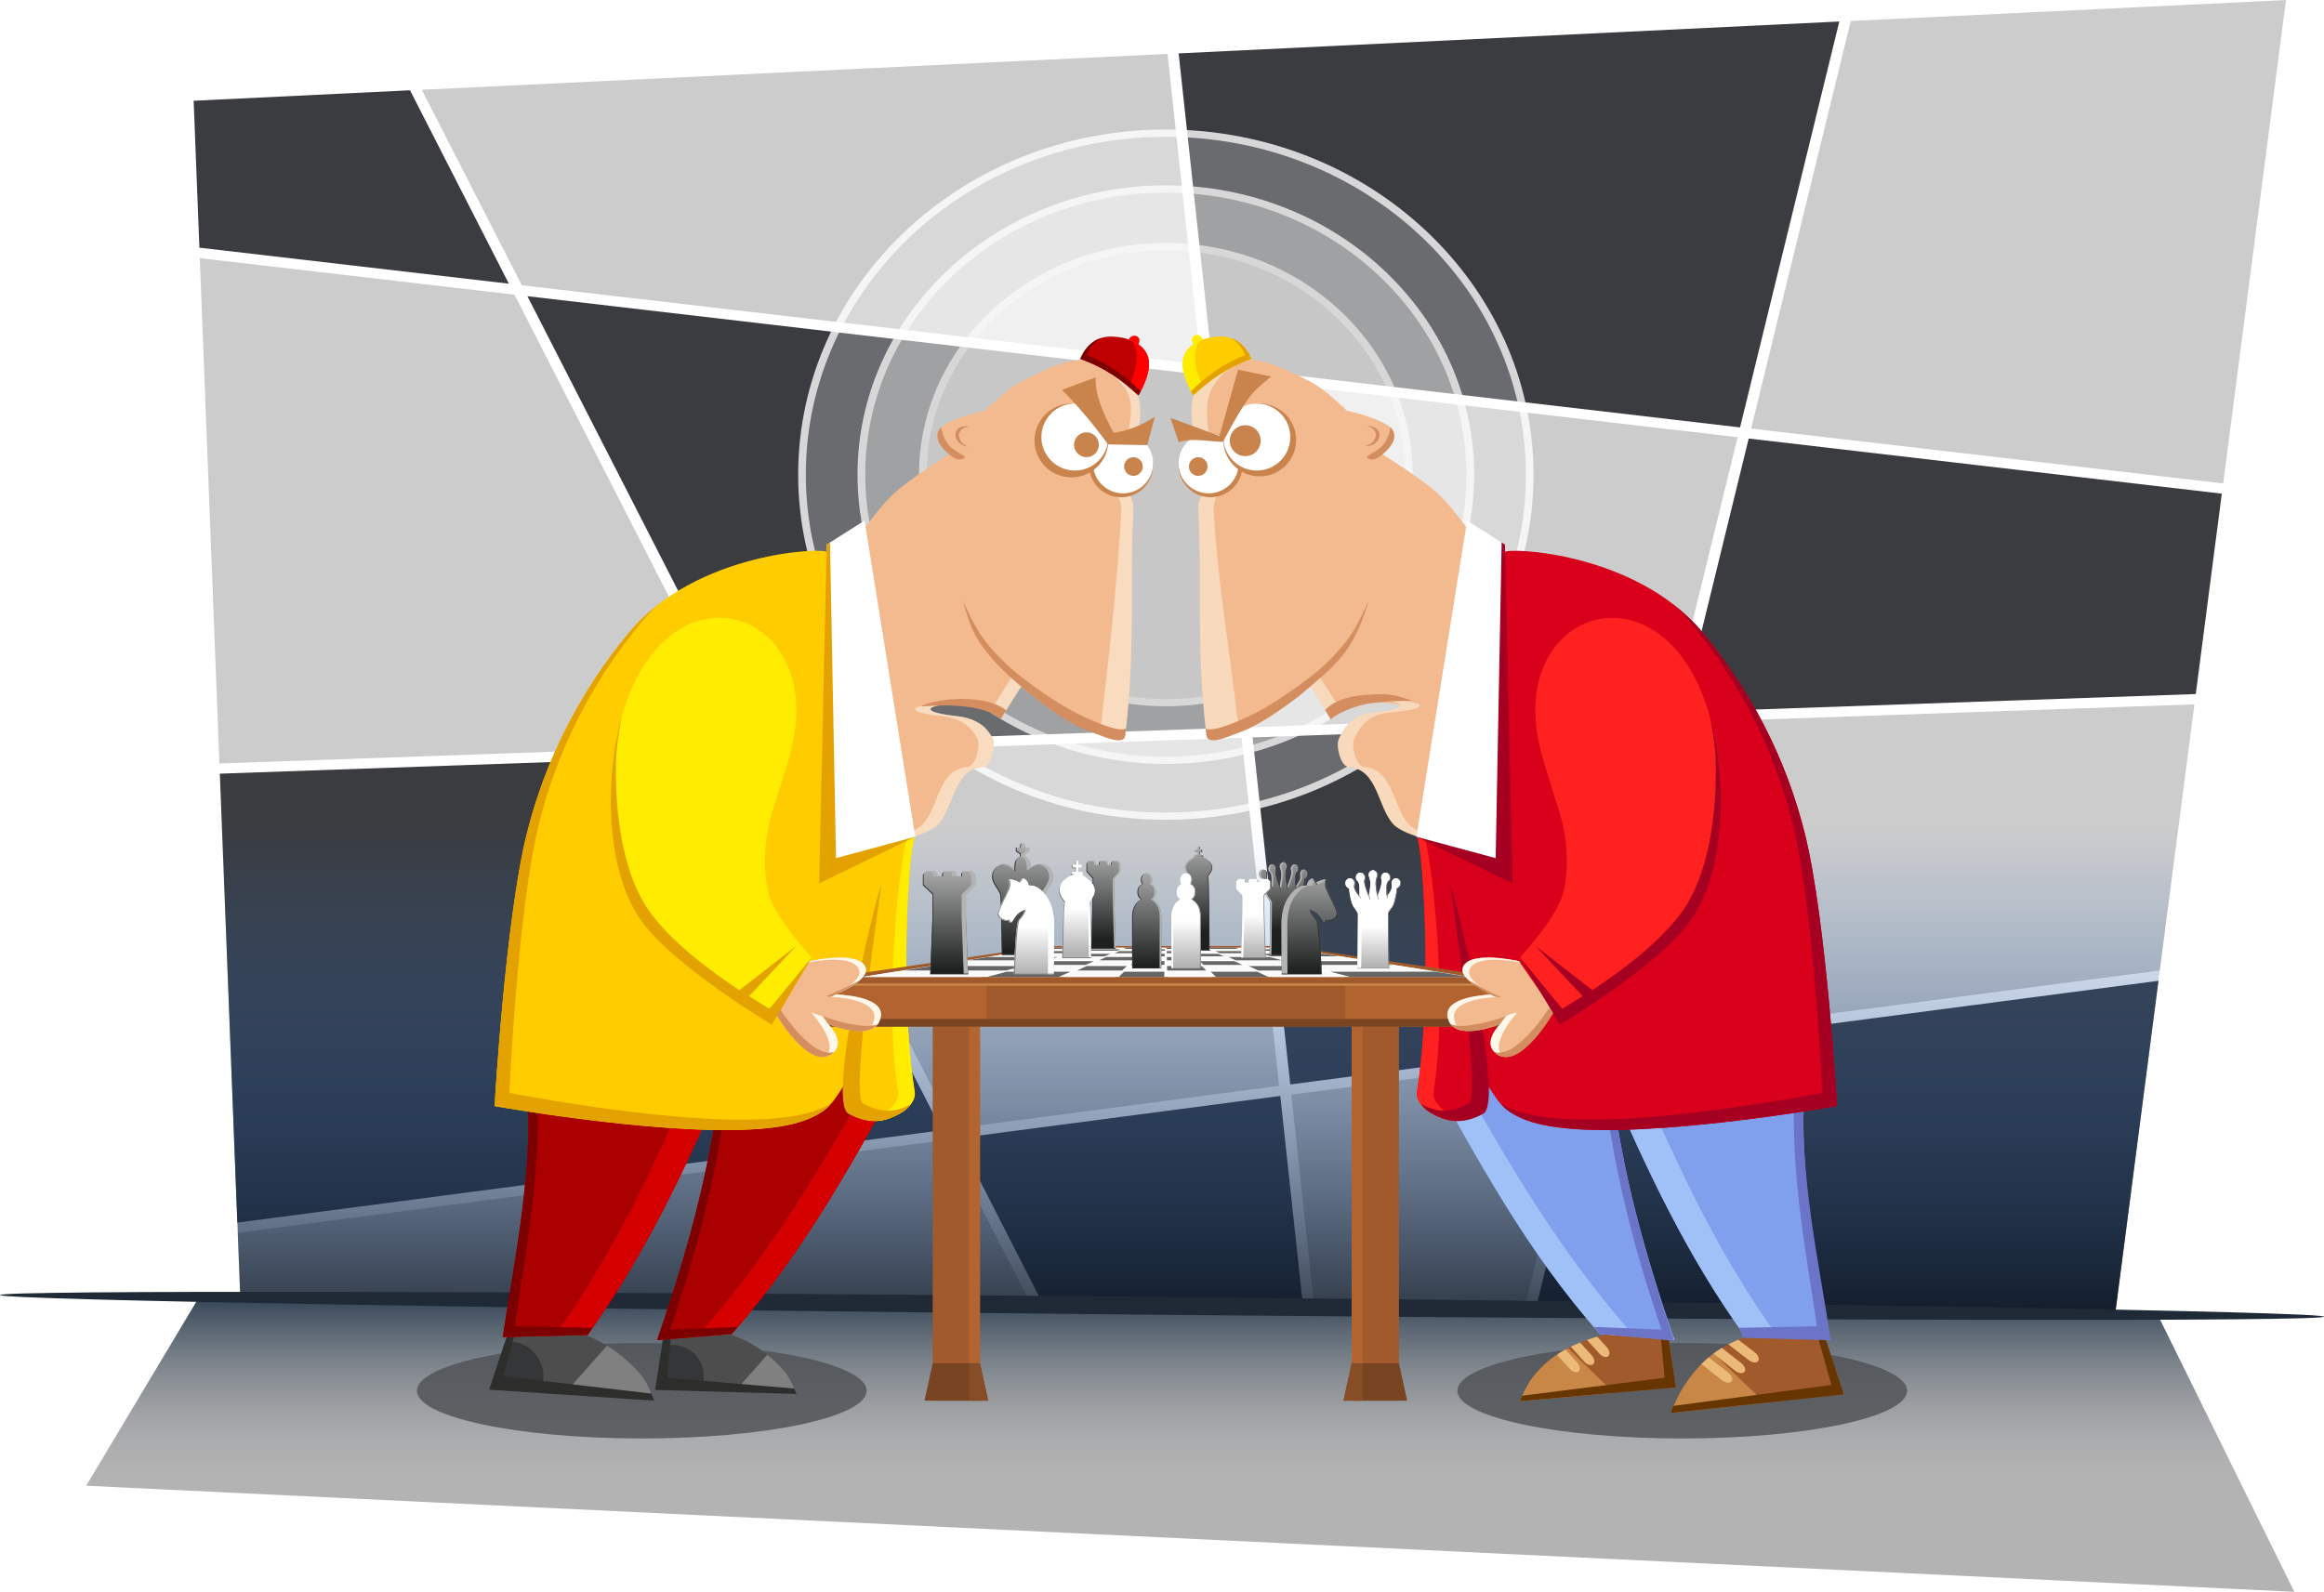<svg xmlns="http://www.w3.org/2000/svg" xmlns:xlink="http://www.w3.org/1999/xlink" viewBox="0 0 1028.9 704.92"><defs><linearGradient id="h" y2="187.71" gradientUnits="userSpaceOnUse" x2="174.59" y1="198.51" x1="174.59"><stop offset="0" stop-color="#b3b3b3"/><stop offset="1" stop-color="#fff"/></linearGradient><linearGradient id="a"><stop offset="0" stop-color="#1c201f"/><stop offset="1" stop-color="#b3b3b3"/></linearGradient><linearGradient id="c" y2="316.73" gradientUnits="userSpaceOnUse" x2="16.173" y1="270.14" x1="16.173"><stop offset="0" stop-color="#223549"/><stop offset="1" stop-color="#b3b3b3" stop-opacity="0"/></linearGradient><linearGradient id="d" y2="170.92" xlink:href="#a" gradientUnits="userSpaceOnUse" x2="160.96" y1="198.09" x1="160.96"/><linearGradient id="e" y2="173.46" xlink:href="#a" gradientUnits="userSpaceOnUse" x2="181.1" y1="196.24" x1="181.1"/><linearGradient id="f" y2="176.78" xlink:href="#a" gradientUnits="userSpaceOnUse" x2="142.44" y1="202.79" x1="142.44"/><linearGradient id="g" y2="192.05" gradientUnits="userSpaceOnUse" x2="164" y1="203.29" x1="164"><stop offset="0" stop-color="#b3b3b3"/><stop offset="1" stop-color="#fff"/></linearGradient><linearGradient id="b" y2="168.41" gradientUnits="userSpaceOnUse" x2=".566" y1="284.81" x1=".566"><stop offset="0" stop-color="#0b1728"/><stop offset="1" stop-color="#3076d8" stop-opacity="0"/></linearGradient><linearGradient id="i" y2="177" xlink:href="#a" gradientUnits="userSpaceOnUse" x2="191.28" y1="201.75" x1="191.28"/><linearGradient id="j" y2="172.13" xlink:href="#a" gradientUnits="userSpaceOnUse" x2="203.8" y1="193.49" x1="203.8"/><linearGradient id="m" y2="190.66" gradientUnits="userSpaceOnUse" x2="190.99" y1="201.56" x1="190.99"><stop offset="0" stop-color="#b3b3b3"/><stop offset="1" stop-color="#fff"/></linearGradient><linearGradient id="k" y2="173.39" xlink:href="#a" gradientUnits="userSpaceOnUse" x2="224.06" y1="193.11" x1="224.06"/><linearGradient id="l" y2="189.28" gradientUnits="userSpaceOnUse" x2="217.3" y1="199.1" x1="217.3"><stop offset="0" stop-color="#b3b3b3"/><stop offset="1" stop-color="#fff"/></linearGradient><linearGradient id="n" y2="176.71" xlink:href="#a" gradientUnits="userSpaceOnUse" x2="162.49" y1="203.04" x1="162.49"/><linearGradient id="o" y2="192.03" gradientUnits="userSpaceOnUse" x2="245.92" y1="201.77" x1="245.92"><stop offset="0" stop-color="#b3b3b3"/><stop offset="1" stop-color="#fff"/></linearGradient></defs><path d="M85.752 44.596L1012.063.01l-85.61 658.792-817.766-25.376-22.941-588.83" fill="#fff"/><g fill="#3a3c40"><path d="M814.298 9.524L521.814 23.646l15.021 138.361 233.536 27.272 43.94-179.756zM181.534 39.986l-95.801 4.631 2.543 65.063 137.018 15.952-43.76-85.646zM233.515 131.19L335.052 329.7l214.082-7.547-16.853-156.143-298.766-34.835zM774.199 194.2l-29.627 121.153 227.556-8.004 11.532-88.735-209.465-24.413zM738.357 320.093l-183.795 6.461 16.676 153.684 132.17-17.38 34.95-142.764zM332.037 334.382l-234.71 8.234 7.747 198.8 311.88-40.89-84.921-166.144zM955.62 434.332L707.493 466.92l-44.944 183.708 263.928 8.176 29.154-224.47zM566.815 485.322l-142.578 18.753 72.265 141.391 87.936 2.745-17.622-162.889z"/></g><g fill="#ccc"><path d="M1012.05.028L819.388 9.29 775.274 189.79l208.992 24.298L1012.061.027zM516.894 23.867l-330.16 15.895 44.292 86.56 300.716 35.048-14.844-137.503zM88.454 114.321l8.693 223.775 232.59-8.176-101.95-199.423-139.326-16.18zM537.35 166.574l16.795 155.457 185.335-6.575 29.804-121.839-231.928-27.043zM971.534 311.915l-228.086 8.005-34.772 142.306 247.54-32.475 15.316-117.836zM549.67 326.662l-212.36 7.49 84.741 165.69 144.234-18.983-16.617-154.198zM702.289 467.594l-130.573 17.152 17.682 163.575 68.125 2.115 44.766-182.844zM419.135 504.77L105.23 545.937l3.43 87.534 382.314 11.835-71.851-140.533z"/></g><path d="M-50.281 146.47L-43.75 314l446.84 13.875 23.562-181.41h-476.94z" transform="matrix(1.83 0 0 1.83 188.747 58.757)" opacity=".795" fill="url(#b)"/><g><path d="M88.906 573.135L38.17 657.943l977.596 46.975-61.053-123.63z" fill="#b3b3b3"/><path d="M-29.891 272.36l-26.116 43.653 503.2 24.18-31.426-63.637z" fill="url(#c)" transform="matrix(1.943 0 0 1.943 146.977 44.006)"/><path d="M1028.908 583.079c-.021 2.186-230.374 1.814-514.485-.832-284.132-2.646-514.429-6.563-514.408-8.75.02-2.186 230.373-1.814 514.484.832 284.133 2.646 514.43 6.563 514.409 8.75z" color="#000" fill="#1f2a36"/></g><g><g opacity=".796" color="#000" fill="#fff"><path d="M516.124 57.356c-89.897 0-162.751 68.445-162.751 152.83 0 84.383 72.854 152.83 162.751 152.83s162.817-68.446 162.817-152.83c0-84.383-72.92-152.83-162.817-152.83zm0 3.241c88.054 0 159.429 66.936 159.429 149.589 0 82.652-71.375 149.649-159.429 149.649S356.76 292.838 356.76 210.185 428.07 60.598 516.124 60.598z" style="block-progression:tb;text-indent:0;text-transform:none"/><path d="M650.942 210.198c0 69.868-60.345 126.507-134.785 126.507s-134.785-56.639-134.785-126.507S441.717 83.69 516.157 83.69s134.785 56.639 134.785 126.508z" opacity=".5"/><path d="M623.719 210.214c0 55.768-48.163 100.977-107.576 100.977s-107.575-45.209-107.575-100.977 48.163-100.977 107.575-100.977S623.72 154.445 623.72 210.214z" opacity=".7"/><path d="M677.261 210.213c0 83.52-72.13 151.224-161.11 151.224s-161.109-67.705-161.109-151.224 72.13-151.225 161.11-151.225 161.11 67.705 161.11 151.225z" opacity=".3"/><path d="M516.124 82.071c-75.358 0-136.483 57.376-136.483 128.111s61.125 128.112 136.483 128.112 136.54-57.376 136.54-128.112-61.181-128.11-136.54-128.11zm0 3.224c73.515 0 133.104 55.883 133.104 124.888S589.638 335.12 516.124 335.12c-73.514 0-133.05-55.934-133.05-124.938S442.61 85.295 516.124 85.295z" style="block-progression:tb;text-indent:0;text-transform:none"/><path d="M516.124 107.602c-60.333 0-109.24 45.947-109.24 102.58s48.907 102.58 109.24 102.58 109.284-45.946 109.284-102.58-48.95-102.58-109.284-102.58zm0 3.226c58.49 0 105.89 44.452 105.89 99.354s-47.4 99.395-105.89 99.395-105.846-44.493-105.846-99.395 47.357-99.354 105.846-99.354z" style="block-progression:tb;text-indent:0;text-transform:none"/></g><path d="M844.327 615.874c0 11.675-44.57 21.14-99.55 21.14s-99.55-9.465-99.55-21.14c0-11.676 44.569-21.141 99.55-21.141 54.979 0 99.55 9.465 99.55 21.14z" opacity=".816" color="#000" fill="#4f5155"/><path d="M741.95 614.428l-69.078 6.059s2.92-6.762 5.076-9.71c8.606-11.76 20.548-16.551 32.918-19.973 8.928-2.469 27.788.16 27.788.16z" fill="#a05a2c"/><path d="M694.256 597.004c-6.094 3.163-11.68 7.47-16.3 13.784-2.157 2.947-5.09 9.665-5.09 9.665l41.693-3.66a1825.845 1825.845 0 01-20.304-19.788z" fill="#c88746"/><path d="M735.38 590.544c1.89.23 2.873.375 3.032.4l3.546 23.448-69.083 6.085s.585-1.392 1.03-2.402l63.066-7.97-1.82-19.562c.066.008.166-.007.23 0z" fill="#673600"/><path d="M707.122 591.916c-1.512.464-3.034.954-4.518 1.487l5.548 6.063c1.281 1.415 3.002 1.89 3.889 1.086.887-.803.595-2.588-.687-4.003l-4.232-4.633zm-7.55 2.631a65.241 65.241 0 00-4.117 1.83l5.948 6.635c1.282 1.415 3.06 1.89 3.946 1.086.887-.803.538-2.588-.743-4.003l-5.033-5.548zm-6.577 3.089c-1.244.686-2.466 1.49-3.66 2.287l5.662 6.292c1.282 1.415 3.06 1.89 3.946 1.086.887-.803.539-2.588-.743-4.003l-5.148-5.662c-.014.009-.042-.01-.057 0z" color="#000" fill="#ecba78"/><g><path d="M816.275 617.484l-76.723 8.269s3.146-7.18 5.165-10.526c7.84-13.004 17.981-20.352 30.37-23.835 10.133-2.849 31.96-2.053 31.96-2.053z" fill="#a05a2c"/><path d="M758.66 599.402c-5.248 3.94-9.918 9.09-13.955 15.785-2.018 3.347-5.147 10.524-5.147 10.524l41.82-4.52c-6.735-6.352-14.587-13.892-22.713-21.798z" fill="#c88746"/><path d="M804.013 589.116c1.621.12 3.031.229 3.031.229l9.25 28.154-76.729 8.234s.525-1.413 1.258-3.146l69.982-9.274z" fill="#673600"/><path d="M769.587 593.289c-1.503.605-2.975 1.313-4.404 2.059l9.151 7.035c1.507 1.173 3.269 1.344 4.004.4.735-.944.134-2.659-1.373-3.832l-7.378-5.662zm-7.32 3.603c-1.276.783-2.508 1.66-3.718 2.574l9.723 7.606c1.506 1.173 3.325 1.345 4.06.4.735-.943.077-2.658-1.43-3.831l-8.638-6.754zm-5.777 4.233c-1.084.916-2.174 1.88-3.203 2.916l9.208 7.264c1.507 1.173 3.383 1.345 4.118.4.735-.944.077-2.659-1.43-3.832l-8.693-6.748z" color="#000" fill="#ecba78"/></g><g><path d="M798.852 482.123c-2.467 37.522 5.373 73.572 10.86 109.956l-37.556-.897c-25.81-35.886-42.717-72.886-59.051-109.956z" fill="#809fed"/><path d="M713.07 481.244l14.47.172c16.313 37.015 33.253 73.921 59.024 109.755l23.107.572c.016.114.04.228.057.343l-37.576-.915c-25.81-35.887-42.746-72.855-59.08-109.926z" fill="#a0c0f8"/><path d="M794.514 482.05l4.347.056c-2.466 37.523 6.18 75.039 11.667 111.423l-38.857-1.075c-.754-1.048-1.012-3.375-1.75-4.425l34.511-.742c-5.326-35.341-11.768-68.816-9.92-105.219z" fill="#6b74c6"/><g><path d="M713.546 479.414c4.31 39.428 15.134 76.996 27.828 114.03l-33.033-2.714c-32.74-36.912-54.683-78.262-77.946-119.913z" fill="#809fed"/><path d="M630.4 470.849l13.351 1.544c22.991 41.126 46.65 81.88 78.984 118.333l18.245 1.487c.142.415.258.843.4 1.258l-33.057-2.745c-32.74-36.911-54.66-78.228-77.922-119.878z" fill="#a0c0f8"/><path d="M709.758 479.011l3.775.4c4.31 39.429 14.998 77.332 27.692 114.364l-32.888-3.056c-.902-1.017-1.743-2.065-2.631-3.089l29.914 1.191c-12.393-36.153-21.345-71.396-25.853-109.802z" fill="#6b74c6"/></g></g><g><path d="M580.546 169.248c6.013 3.059 15.8 12.65 15.8 12.65s18.705 3.973 20.59 9.264c1.885 5.292-4.976 9.952-4.976 9.952s17.63 10.849 25.109 17.902c6.48 6.112 16.757 20.818 16.757 20.818l-12.468 133.949s-19.058-3.064-24.43-8.765c-7.154-7.591-6.679-24.347-19.89-25.421-3.5-.285-5.812-9.55-4.161-12.65 1.402-2.631 3.99-9.738 14.22-11.254 34.976-3.664-11.612-9.13-17.735 2.836l-9.092-14.46c-8.392 6.553-19.58 15.801-31.223 19.886-4.723 1.656-14.336 6.638-14.928 1.614-4.744-40.28-1.844-68.653-3.603-99.574-.384-6.754 4.747-10.41 4.747-10.41s-11.313-28.09-6.556-41.135c2.566-7.035 9.685-13.038 16.986-14.699 11.742-2.67 24.12 4.039 34.853 9.498z" fill="#f3ba8f"/><path d="M552.36 159.191c.744.03 1.486.087 2.231.172-.701.094-1.419.241-2.116.4-7.301 1.66-14.421 7.664-16.986 14.699-4.758 13.044 6.577 41.122 6.577 41.122s-5.131 3.656-4.747 10.41c1.759 30.921 6.1 54.543 10.843 94.822.064.542.202.933.458 1.259-3.638 1.178-14.166 6.366-14.504 3.493-4.744-40.28-1.844-68.653-3.603-99.574-.385-6.754 4.747-10.41 4.747-10.41s-11.335-28.078-6.578-41.122c2.566-7.035 9.686-13.038 16.987-14.699 2.201-.5 4.46-.66 6.692-.572zm32.229 141.026l9.18 14.484c-2.01.977-3.579 2.22-4.404 3.832l-9.352-14.77c1.552-1.212 3.17-2.448 4.576-3.546zm32.575 9.928c10.348.216 20.714 3.373-3.257 5.546-10.231 1.517-12.845 8.618-14.247 11.25-1.65 3.098.677 12.355 4.175 12.64 13.212 1.075 12.75 17.86 19.904 25.45 3.3 3.502 11.692 6.023 17.73 7.436l-.114 1.315s-19.051-3.05-24.423-8.75c-7.154-7.592-6.692-24.377-19.903-25.451-3.5-.285-5.826-9.542-4.175-12.64 1.402-2.632 4.015-9.733 14.246-11.25 18.102-1.896 14.396-4.827 5.603-5.432 1.515-.09 3.042-.144 4.46-.114z" opacity=".535" fill="#fff3e0"/><g color="#000"><path d="M521.767 206.027c0 7.832 6.349 14.18 14.18 14.18s14.18-6.348 14.18-14.18-6.349-14.18-14.18-14.18-14.18 6.35-14.18 14.18z" fill="#c9844d"/><path d="M521.774 205.163c0 7.355 5.962 13.317 13.317 13.317s13.317-5.962 13.317-13.317-5.962-13.317-13.317-13.317-13.317 5.963-13.317 13.317z" fill="#fff"/><path d="M526.376 206.601a4.116 4.116 0 108.232 0 4.116 4.116 0 00-8.232 0z" fill="#c9844d"/></g><g color="#000"><path d="M541.599 194.847c0 8.902 7.216 16.119 16.119 16.119s16.118-7.217 16.118-16.119-7.216-16.119-16.118-16.119-16.12 7.217-16.12 16.119z" fill="#c9844d"/><path d="M541.604 193.548c0 8.184 6.635 14.819 14.82 14.819s14.82-6.635 14.82-14.82-6.636-14.819-14.82-14.819-14.82 6.635-14.82 14.82z" fill="#fff"/><path d="M544.454 195.147a6.843 6.843 0 1013.686 0 6.843 6.843 0 00-13.686 0z" fill="#c9844d"/></g><path d="M554.282 174.451c2.438-2.956 8.54-7.697 8.54-7.697l-14.718-3.04-8.214 29.34-21.719-8.017 3.657 10.797c6.065-2.031 13.078-.27 19.679-.16 0 0 7.522-14.853 12.776-21.223z" fill="#c9844d"/><path d="M604.924 188.703c.907.112 1.792.407 2.516.915 2.185 1.534 2.245 4.32.172 6.234a6.323 6.323 0 01-3.546 1.659c1.817.213 3.828-.388 5.205-1.659 2.073-1.914 2.013-4.7-.172-6.234-1.15-.808-2.708-1.095-4.175-.915zm10.638.572c-.719 3.966-1.726 5.76-3.546 8.064-1.77 2.241-7.529 4.678-6.806 5.148 0 0 2.519 3.862 9.208-3.546 1.752-1.858 3.614-4.697 2.516-7.779-.228-.641-.713-1.29-1.372-1.887zm-9.437 76.524c-3.534 7.598-6.488 13.898-11.324 19.732-4.529 5.462-9.755 10.504-15.443 14.813-9.84 7.455-20.414 14.644-31.971 19.274-4.29 1.718-10.664 4.325-13.555 3.031.107.973.17 1.93.286 2.917.591 5.025 10.235.261 14.984-1.373 8.078-2.778 19.884-11.263 26.194-16.128l10.753-9.151c3.89-3.517 7.547-7.246 10.466-11.553 4.414-6.513 6.982-13.605 9.609-21.562zm5.434 41.637c-8.606.18-18.256.525-24.88 6.92l2.46 4.233c4.51-3.663 11.727-6.284 18.187-7.264 5.805-.88 17.673-1.03 17.673-1.03s-6.77-2.998-13.441-2.859z" fill="#d38d5f"/><g><path d="M554.008 159s-3.297-10.171-13.784-9.966c-6.52.127-14.557 2.749-16.266 9.51-1.74 6.887 4.363 16.498 4.363 16.498 7.093-6.56 15.028-12.426 25.687-16.041z" fill="#fc0"/><path d="M531.533 150.783c-1.614 1.512-1.62 2.244-2.187 4.588-1.297 5.367 1.45 12.158 3.26 15.843-1.034.888-3.281 2.899-4.276 3.82 0 0-6.145-9.586-4.404-16.473.969-3.833 4-6.306 7.607-7.778z" fill="#ffec00"/><path d="M545.095 149.755c6.662 2.313 8.922 9.265 8.922 9.265-10.66 3.615-18.588 9.454-25.68 16.014 0 0-.496-.669-1.086-1.773 6.58-6.413 14.039-12.142 24.021-15.957 0 0-1.717-4.777-6.177-7.55z" fill="#e4a200"/><path d="M529.977 148.312c1.585-.05 2.552 1.91 2.616 2.03a16.935 16.935 0 00-4.208 2.222c-.248-.443-.825-1.752-.62-2.625.256-1.087 1.189-1.594 2.212-1.627z" fill="#ffec00"/></g></g><g><path d="M665.815 244.566c1.565-2.348 58.401-.101 88.005 35.528 21.106 25.403 36.891 55.563 45.25 89.142 9.512 38.214 14.26 120.584 14.26 120.584s-82.26 14.696-123.08 9.503c-8.115-1.033-16.715-2.994-23.219-7.958-5.737-4.379-12.172-17.906-12.172-17.906s6.62 16.54.86 19.717c-9.58 5.283-15.57 3.305-22.03-.187-3.35-1.811-6.93-5.743-6.335-9.503 7.134-45.068 2.258-112.938-.266-112.938l7.053.266z" fill="#d8001a"/><path d="M630.62 370.663c2.587 5.679 10.914 69.788 4.102 112.821-.595 3.76 3 7.684 6.349 9.494 2.496 1.35 4.902 2.466 7.492 3.032-5.747 1.259-10.18-.496-14.87-3.032-3.349-1.81-6.944-5.734-6.349-9.494 6.812-43.033 2.697-106.821.115-112.5z" fill="#ff2020"/><path d="M740.578 267.513c4.763 3.653 9.233 7.793 13.212 12.583 21.106 25.403 36.94 55.585 45.298 89.165 9.512 38.215 14.24 120.565 14.24 120.565s-82.261 14.688-123.08 9.494c-8.116-1.033-16.717-2.986-23.222-7.95-.89-.68-1.79-1.653-2.688-2.688 6.073 3.622 13.458 5.227 20.476 6.12 40.82 5.193 121.95-10.852 121.95-10.852s-3.597-81.05-13.11-119.265c-8.359-33.579-24.192-63.704-45.297-89.109-2.429-2.923-5.03-5.575-7.779-8.064zm-98.54 124.073c2.93 7.058 24.393 95.883 14.625 101.615-9.58 5.283-16.52 3.264-22.98-.229-1.64-.886-3.164-2.26-4.29-3.89 6.032 3.093 11.872 4.508 20.876-.457 5.76-3.176-8.231-97.039-8.231-97.039z" fill="#a50022"/><g><path d="M649.526 230.54l16.742 10.587.4 145.305-39.581-15.884z" fill="#fff"/><path d="M664.826 240.188l1.464.96 3.342 150.024-42.545-20.625 35.085 9.468z" fill="#a50022"/></g></g><g><path d="M383.684 615.874c0 11.675-44.57 21.14-99.55 21.14s-99.55-9.465-99.55-21.14c0-11.676 44.569-21.141 99.55-21.141 54.979 0 99.55 9.465 99.55 21.14z" opacity=".816" color="#000" fill="#4f5155"/><path d="M217.386 613.64l72.288 6.67s-2.884-7.715-5.165-10.527c-7.342-9.049-16.62-15.406-26.172-18.87-10.608-3.845-33.081-1.572-33.081-1.572z" fill="#4d4d4d"/><path d="M268.725 595.924l-18.36 20.755 39.292 3.605s-2.866-7.712-5.147-10.523c-4.636-5.714-10.025-10.325-15.786-13.841z" color="#000" fill="gray"/><path d="M225.086 594.04c-.459 0-.924.018-1.373.056l-6.348 19.562 21.962 2.001a15.303 15.303 0 001.258-6.12c0-8.559-6.94-15.499-15.5-15.499z" color="#000" fill="#353637"/><path d="M228.289 589.116c-1.621.12-3.031.229-3.031.229l-8.693 26.067 73.093 4.875s-.525-1.413-1.259-3.146l-65.545-7.674z" fill="#2d2d2b"/><path d="M290.356 614.428l62.337 2.891s-2.913-7.156-5.077-9.71c-6.964-8.216-15.549-13.803-24.255-16.644-9.67-3.156-29.708 0-29.708 0z" fill="#4d4d4d"/><path d="M339.704 599.933l-14.241 16.128 27.224 1.258s-2.926-7.17-5.09-9.723a57.192 57.192 0 00-7.893-7.663z" color="#000" fill="gray"/><path d="M296.321 595.723c-.406.044-.816.106-1.209.183l-3.723 17.916 19.62-.355c.54-1.746.732-3.602.521-5.534-.828-7.57-7.638-13.038-15.208-12.21z" color="#000" fill="#353637"/><path d="M296.921 590.544c-1.89.238-2.873.384-3.03.402l-3.866 24.569 62.66 1.797s-.585-1.391-1.03-2.402l-56.324-4.803 1.82-19.561c-.066.007-.165-.007-.23 0z" fill="#2d2d2b"/><g><path d="M233.452 482.123c2.466 37.522-5.373 73.572-10.86 109.956l37.557-.897c25.81-35.89 42.717-72.897 59.052-109.958z" fill="#a00"/><path d="M318.748 479.414c-4.31 39.428-15.133 76.996-27.828 114.03l33.033-2.714c32.74-36.912 54.683-78.262 77.947-119.913z" fill="#a00"/><path d="M319.226 481.244l-14.47.172c-16.312 37.015-33.253 73.921-59.024 109.755l-23.106.585c-.018.115-.04.229-.057.344l37.575-.934c25.81-35.886 42.747-72.855 59.081-109.925zM401.894 470.849l-13.35 1.544c-23.006 41.124-46.652 81.883-78.992 118.34l-18.245 1.488c-.142.415-.258.843-.4 1.258l33.057-2.746c32.74-36.911 54.66-78.228 77.922-119.878z" fill="#d40000"/><path d="M237.782 482.05l-4.347.056c2.467 37.523-5.38 73.598-10.866 109.984l37.577-.915a373.43 373.43 0 002.23-3.145l-34.511-.732c5.333-35.36 11.764-68.834 9.918-105.237zM322.537 479.011l-3.775.4c-4.31 39.429-15.158 77.012-27.854 114.044l33.057-2.745c.902-1.017 1.743-2.066 2.631-3.089l-29.914 1.191c12.393-36.153 21.345-71.396 25.853-109.803z" fill="#7d0000"/></g><g><path d="M366.48 244.566c-1.566-2.348-58.402-.101-88.005 35.528-21.106 25.403-36.892 55.563-45.25 89.142-9.512 38.214-14.26 120.584-14.26 120.584s82.26 14.696 123.079 9.503c8.116-1.033 16.715-2.994 23.22-7.958 5.736-4.379 12.171-17.906 12.171-17.906s-6.62 16.54-.86 19.717c9.581 5.283 15.571 3.305 22.03-.187 3.35-1.811 6.931-5.743 6.336-9.503-7.134-45.068-2.259-112.938.266-112.938l-7.054.266z" fill="#fc0"/><path d="M401.693 370.663c-2.587 5.679-10.914 69.788-4.102 112.821.595 3.76-3 7.684-6.349 9.494-2.496 1.35-4.902 2.466-7.493 3.032 5.748 1.259 10.181-.496 14.87-3.032 3.35-1.81 6.945-5.734 6.35-9.494-6.813-43.033-2.697-106.821-.115-112.5z" fill="#ffec00"/><path d="M291.716 267.513c-4.763 3.653-9.232 7.793-13.212 12.583-21.105 25.403-36.939 55.585-45.297 89.165-9.512 38.215-14.24 120.574-14.24 120.574s82.261 14.688 123.08 9.494c8.116-1.033 16.717-2.985 23.222-7.95.89-.68 1.79-1.653 2.688-2.688-6.073 3.622-13.458 5.227-20.476 6.12-40.82 5.194-121.95-10.852-121.95-10.852s3.597-81.05 13.11-119.265c8.359-33.579 24.191-63.704 45.297-89.109 2.429-2.923 5.03-5.574 7.779-8.064zm98.54 124.073c-2.93 7.058-24.393 95.883-14.625 101.615 9.581 5.283 16.52 3.264 22.98-.229 1.64-.886 3.447-2.26 4.573-3.89-6.032 3.093-12.155 4.508-21.16-.457-5.76-3.176 8.232-97.039 8.232-97.039z" fill="#e4a200"/></g><g><path d="M451.767 169.248c-6.021 3.058-15.813 12.649-15.813 12.649s-18.704 3.973-20.59 9.265c-1.884 5.292 4.977 9.952 4.977 9.952s-17.631 10.848-25.109 17.901c-6.48 6.113-16.758 20.819-16.758 20.819l12.469 133.948s19.057-3.064 24.43-8.764c7.153-7.592 6.678-24.347 19.89-25.422 3.499-.285 5.811-9.55 4.16-12.649-1.401-2.632-4.442-8.155-14.672-9.671-34.976-3.664 12.064-10.713 18.187 1.253l9.093-14.46c8.392 6.552 19.58 15.8 31.223 19.885 4.722 1.657 14.336 6.639 14.927 1.614 4.744-40.279 1.845-68.653 3.604-99.574.384-6.754-4.748-10.41-4.748-10.41s11.314-28.089 6.557-41.135c-2.566-7.034-9.686-13.038-16.987-14.698-11.741-2.67-24.12 4.038-34.852 9.497z" fill="#f3ba8f"/><path d="M479.934 159.191c-.744.03-1.486.087-2.23.172.7.094 1.418.241 2.115.4 7.302 1.66 17.363 8.343 19.928 15.378 4.757 13.044-9.519 40.443-9.519 40.443s6.602 3.542 6.218 10.296c-1.759 30.922-4.629 57.937-9.373 98.218-.063.541-2.464.254-.457 1.258 3.637 1.179 11.224 3.086 11.562.213 4.744-40.28 1.844-68.653 3.603-99.574.384-6.754-4.747-10.41-4.747-10.41s11.335-28.078 6.577-41.122c-2.565-7.035-9.685-13.038-16.986-14.699-2.201-.5-4.46-.66-6.692-.572zm-32.228 141.026l-9.18 14.484c2.01.977 3.578 2.22 4.403 3.832l9.352-14.77c-1.552-1.212-3.17-2.448-4.575-3.546zm-32.797 11.622c-10.348.216-16.643 3.373 3.031 5.433 10.23 1.517 13.297 7.034 14.699 9.666 1.65 3.098-.676 12.355-4.175 12.64-13.212 1.075-12.75 17.86-19.904 25.45-3.3 3.502-11.692 6.023-17.73 7.436l.115 1.315s19.05-3.05 24.422-8.75c7.154-7.592 6.692-24.377 19.903-25.451 3.5-.285 5.826-9.542 4.175-12.64-1.402-2.632-4.468-8.149-14.698-9.666-18.102-1.896-14.17-4.714-5.377-5.318-1.515-.09-3.042-.144-4.46-.115z" opacity=".535" fill="#fff7e9"/><g color="#000"><path d="M510.535 206.027c0 7.832-6.349 14.18-14.18 14.18s-14.18-6.348-14.18-14.18 6.349-14.18 14.18-14.18 14.18 6.35 14.18 14.18z" fill="#c9844d"/><path d="M510.528 205.163c0 7.355-5.962 13.317-13.317 13.317s-13.317-5.962-13.317-13.317 5.962-13.317 13.317-13.317 13.317 5.963 13.317 13.317z" fill="#fff"/><path d="M505.926 206.601a4.116 4.116 0 11-8.232 0 4.116 4.116 0 018.232 0z" fill="#c9844d"/></g><g color="#000"><path d="M490.696 195.072c0 9.027-7.318 16.345-16.345 16.345s-16.345-7.318-16.345-16.345 7.318-16.345 16.345-16.345 16.345 7.318 16.345 16.345z" fill="#c9844d"/><path d="M490.69 193.548c0 8.184-6.635 14.819-14.82 14.819s-14.819-6.635-14.819-14.82 6.635-14.819 14.82-14.819 14.82 6.635 14.82 14.82z" fill="#fff"/><path d="M486.486 196.957a5.485 5.485 0 11-10.97 0 5.485 5.485 0 0110.97 0z" fill="#c9844d"/></g><path d="M470.16 172.636l14.945-5.529c-.437 7.82 3.657 16.77 7.988 24.589 6.287-1.05 11.896-3.076 18.183-7.112l-3.36 12.529-17.344-.309c-6.13-8.392-13.094-16.85-20.412-24.17z" fill="#c9844d"/><path d="M427.316 188.76c-.724.024-1.48.16-2.116.457-2.418 1.131-2.91 3.876-1.201 6.12 1.134 1.49 2.977 2.355 4.804 2.46-1.281-.386-2.445-1.104-3.26-2.174-1.71-2.244-1.16-4.988 1.258-6.12.802-.375 1.776-.504 2.688-.457a6.72 6.72 0 00-2.173-.286zm-10.581.515c-.66.597-1.144 1.245-1.373 1.887-1.097 3.082.765 5.92 2.517 7.778 6.689 7.408 9.208 3.546 9.208 3.546.723-.47-5.036-2.906-6.806-5.147-1.82-2.305-2.827-4.099-3.546-8.064zm9.437 76.524c2.627 7.957 3.195 12.97 9.608 21.561 5.965 7.977 11.948 12.97 18.989 18.873 8.007 6.356 17.927 14.337 28.425 17.96 4.748 1.638 14.393 6.397 14.984 1.372.117-.987.18-1.944.286-2.917-2.89 1.294-9.265-1.313-13.554-3.031-11.557-4.63-22.133-11.82-31.972-19.274-5.688-4.31-10.914-9.35-15.443-14.813-4.836-5.835-7.79-12.134-11.324-19.732zm1.487 43.753c-13.128-.33-20.246 3.317-20.246 3.317s9.565-.669 14.356-.4c7.913.442 16.654 1.685 21.16 6.062l2.517-4.004c-4.95-3.755-11.919-4.78-17.787-4.975z" fill="#d38d5f"/><g><path d="M478.305 159s3.297-10.171 13.784-9.966c6.52.127 14.556 2.749 16.265 9.51 1.741 6.887-4.362 16.498-4.362 16.498-7.093-6.56-15.028-12.426-25.687-16.041z" fill="#be0000"/><path d="M500.762 150.783c1.613 1.512 1.62 2.244 2.187 4.588 1.297 5.367-1.45 12.158-3.26 15.843 1.033.888 3.28 2.899 4.276 3.82 0 0 6.144-9.586 4.404-16.473-.97-3.833-4-6.306-7.607-7.778z" fill="red"/><path d="M487.2 149.755c-6.663 2.313-8.922 9.265-8.922 9.265 10.659 3.615 18.587 9.454 25.68 16.014 0 0 .496-.669 1.086-1.773-6.58-6.413-14.04-12.142-24.021-15.957 0 0 1.716-4.777 6.176-7.55z" fill="#7d0000"/><path d="M502.19 148.682c-1.586-.032-2.455 1.538-2.517 1.659a16.936 16.936 0 014.232 2.173c.243-.446.73-1.36.515-2.23-.268-1.085-1.207-1.582-2.23-1.602z" fill="red"/></g></g><g><path d="M382.769 230.54l-16.743 10.587-.4 145.305 39.582-15.884z" fill="#fff"/><path d="M367.468 240.188l-1.464.96-3.341 150.024 42.545-20.625-35.085 9.468z" fill="#e4a200"/></g></g><g><g color="#000"><path d="M412.941 449.417h20.916v170.862H412.94z" fill="#a05a2c"/><path d="M429.047 449.417h4.815v170.862h-4.815z" fill="#b26431"/><path d="M412.941 603.721h20.916l3.66 16.56h-28.236z" fill="#784421"/><path d="M429.034 603.739v16.529h8.465l-3.66-16.529h-4.805z" fill="#874d26"/><g><path d="M598.438 449.416h20.915v170.862h-20.915z" fill="#a05a2c"/><path d="M598.438 449.416h4.815v170.862h-4.815z" fill="#b26431"/><path d="M598.438 603.72h20.915l3.66 16.56h-28.236z" fill="#784421"/><path d="M598.456 603.739l-3.66 16.529h8.464v-16.529h-4.804z" fill="#874d26"/></g></g><g color="#000"><path d="M462.739 418.94l-102.094 15.043h-.114v20.59H671.79v-20.59h-.115l-102.151-15.042H462.739z" fill="#a05a2c"/><path d="M360.549 436.226v18.375h76.106v-18.375zm235.077 0v18.375h76.163v-18.375z" opacity=".451" fill="#c87137"/><path d="M360.518 435.492v1.054H671.747v-1.054H516.133z" fill="#c88746"/><path d="M360.518 451.256v3.343H671.747v-3.343H516.133z" fill="#784421"/><path d="M462.504 419.685l-81.017 12.94h269.292l-81.018-12.94H462.504z" fill="#fff"/><path d="M463.148 419.69l-3.203.504h22.218l1.963-.514h-20.973zm35.53 0l-1.102.513h9.146l.143-.137.431-.376h-8.619zm17.812 0l.048.513h7.9l-.048-.068-.43-.445h-7.47zm18.195 0l1.15.513h12.688l-1.915-.513h-11.923zm-51.666.684l-2.298.617h13.934l1.34-.617H483.02zm24.564 0l-.623.617h8.715v-.617h-8.092zm18.099 0l.622.617h10.055l-1.34-.617h-9.337zm25.043 0l2.346.617h24.133l-3.831-.617h-22.648zm-97.01.822l-5.793.924h26.861l3.544-.924h-24.611zm41.706 0l-2.01.924h11.347l.958-.924h-10.295zm21.116 0l.048.924h9.768l-.91-.924h-8.906zm21.5 0l2.058.924h15.658l-3.495-.924h-14.221zm-62.487 1.164l-4.262 1.13h17.813l2.49-1.13h-16.042zm30.07 0l-1.15 1.13h11.157v-1.13H505.62zm22.123 0l1.149 1.13h12.88l-2.442-1.13h-11.588zm30.597 0l4.357 1.13h30.167l-7.087-1.13h-27.436zm-120.903 1.438l-9.242 1.472h34.476l5.65-1.472h-30.884zm52.335 0l-3.208 1.472h14.891l1.533-1.472h-13.216zm26.814 0l.048 1.472h12.88l-1.436-1.472h-11.492zm27.245 0l3.256 1.472h20.541l-5.554-1.472h-18.243zm-80.634 1.848l-6.32 1.678h23.654l3.735-1.678h-21.068zm39.12 0l-1.676 1.678h14.891l.048-1.678h-13.264zm28.824 0l1.724 1.678h17.238l-3.64-1.678h-15.322zm39.838 0l6.417 1.678h39.455l-10.486-1.678h-35.386zm-158.633 2.157l-12.353 1.985h45.345l7.613-1.985h-40.604zm68.76 0l-4.31 1.985h20.014l2.06-1.985h-17.765zm35.577 0l.048 1.985h17.332l-2.01-1.985h-15.37zm36.055 0l4.405 1.985h27.486l-7.47-1.985h-24.421zm-107.065 2.499l-8.763 2.328h31.841l5.172-2.328H445.67zm52 0l-2.345 2.328h20.11l.048-2.328h-17.812zm38.307 0l2.394 2.328h23.223l-5.028-2.328h-20.59zm52.862 0l8.954 2.328h52.288l-14.556-2.328h-46.686z" fill="#666"/><path d="M485.61 419.69l-1.915.513h12.689l1.15-.513H485.61zm22.649 0l-.431.445v.068h7.9v-.513h-7.47zm16.663 0l.43.376.144.137h9.146l-1.101-.513h-8.62zm23.175 0l1.963.513h22.217l-3.208-.513h-20.973zm-89.253.684l-3.83.617h24.132l2.346-.617h-22.648zm38.353 0l-1.34.617h10.055l.622-.617h-9.337zm19.345 0v.617h8.714l-.622-.617h-8.092zm19.68 0l1.34.617h13.935l-2.299-.617h-12.976zm-56.262.822l-3.496.924h15.658l2.06-.924H479.96zm26.814 0l-.91.924h9.768l.048-.924h-8.906zm19.727 0l.958.924h11.348l-2.01-.924H526.5zm27.39 0l3.543.924h26.861l-5.793-.924H553.89zm-107.45 1.164l-7.086 1.13h30.167l4.357-1.13h-27.436zm46.446 0l-2.442 1.13h12.88l1.15-1.13h-11.588zm23.702 0v1.13h11.157l-1.15-1.13H516.59zm24.038 0l2.49 1.13h17.812l-4.261-1.13h-16.041zm-70.483 1.438l-5.554 1.472h20.54l3.257-1.472h-18.243zm33.997 0l-1.436 1.472h12.88l.048-1.472h-11.492zm25.09 0l1.533 1.472h14.892l-3.209-1.472h-13.215zm34.668 0l5.65 1.472h34.476l-9.242-1.472H563.9zm-138.046 1.848l-10.486 1.678h39.455l6.416-1.678h-35.386zm59.901 0l-3.639 1.678h17.238l1.724-1.678h-15.323zm30.884 0l.048 1.678h14.892l-1.676-1.678h-13.264zm31.316 0l3.735 1.678h23.655l-6.32-1.678h-21.069zm-92.892 2.157l-7.47 1.985h27.486l4.405-1.985h-24.42zm45.106 0l-2.01 1.985h17.332l.048-1.985h-15.37zm33.183 0l2.059 1.985h20.014l-4.31-1.985H533.35zm45.92 0l7.613 1.985h45.392l-12.401-1.985H579.27zm-182.521 2.499l-14.557 2.328h52.24l8.955-2.328h-46.639zm78.91 0l-5.028 2.328h23.223l2.394-2.328h-20.59zm41.083 0l.047 2.328h20.111l-2.346-2.328h-17.812zm41.562 0l5.171 2.328h31.842l-8.763-2.328h-28.252z" fill="#f9f9f9"/></g><path d="M160.58 172.02l-.268.973h-.91v.915l.99.659v.572c-.63.465-.985.874-1.098 1.201-.145.293-.214.84-.214 1.631-.758-.653-1.573-.972-2.412-.972a2.85 2.85 0 00-1.661.515c-.887.602-1.34 1.443-1.34 2.546 0 .706.309 1.52.938 2.432.5.723.84 1.31 1.018 1.774.237.702.374 13.123.429 14.694H166.019c.055-1.57.193-13.991.429-14.694.177-.464.518-1.051 1.018-1.774.63-.913.938-1.726.938-2.432 0-1.103-.453-1.944-1.34-2.546a2.85 2.85 0 00-1.661-.515c-.839 0-1.653.319-2.411.972 0-.791-.07-1.338-.215-1.63-.112-.328-.469-.737-1.098-1.202v-.573l.991-.658v-.915h-.91l-.269-.973h-.455z" fill="url(#d)" transform="translate(157.987 58.742) scale(1.83)"/><path d="M451.862 373.61v.117l.423 1.65h1.69v1.648l-1.81 1.237v1.001c1.152.852 1.785 1.64 1.992 2.238.266.536.519 2.615.519 4.064a7.484 7.484 0 011.63-1.06c-.053-.842.044-2.223-.398-3.004-.207-.599-.84-1.386-1.993-2.238v-1l1.812-1.238v-1.649h-1.691l-.483-1.766h-.845zm-8.09 9.128c1.345.096 4.393 1.685 5.364 2.824 0-.42.039-.716.06-1.06-1.437-1.645-3.59-1.95-5.424-1.764zm16.966-.059c-.282 0-.567.02-.846.059a5.27 5.27 0 012.114.883c1.623 1.103 2.475 2.635 2.475 4.653 0 1.293-.6 2.806-1.751 4.476-.915 1.322-1.547 2.39-1.872 3.239-.432 1.285-.685 24.04-.784 26.915h1.75c.1-2.875.353-25.628.785-26.915.325-.85.957-1.917 1.872-3.24 1.151-1.67 1.75-3.182 1.75-4.475 0-2.018-.85-3.55-2.475-4.653a5.15 5.15 0 00-3.018-.942z" fill="#b3b3b3"/><path d="M451.903 373.582l-.483 1.782h.281l.484-1.782zm-2.156 1.781v1.656l1.813 1.22v1.03c.118-.094.212-.184.343-.28v-1.032l-1.812-1.219v-1.375zm1.406 4.25c-.884.714-1.47 1.323-1.649 1.842-.23.465-.375 1.196-.375 4.117.11.085.26.223.368.316 0-1.448.14-4.145.406-4.681.155-.45.571-.996 1.25-1.594zm-9.69 4.19c-1.457 1.088-2.218 2.589-2.218 4.5 0 1.293.567 2.768 1.718 4.438.915 1.322 1.55 2.4 1.875 3.25.433 1.285.682 24 .782 26.875h18.218v-.281h-17.875c-.1-2.875-.348-25.59-.78-26.875-.326-.85-.96-1.928-1.876-3.25-1.151-1.67-1.719-3.145-1.719-4.438 0-1.75.652-3.161 1.875-4.219z" fill="#333"/><path d="M177.04 177.02l-.545.61v1.978l1.498 1.685v4.253l-.34 12.679h5.905l-.34-12.679v-4.253l1.497-1.685v-1.978l-.545-.61h-1.384l-.317.39v.538h-.75v-.537l-.317-.391h-1.593l-.318.39v.538h-.749v-.537l-.34-.391z" fill="url(#e)" transform="translate(157.987 57.319) scale(1.83)"/><path d="M483.818 381.32l.572.676v.985h.743v-.985l-.629-.677zm5.49 0l.572.676v.985h.687v-.985l-.572-.677zm5.033 0l1.03 1.107v3.631l-2.745 3.077v7.755l.629 23.232h.686l-.63-23.232v-7.755l2.746-3.077v-3.631l-.972-1.108z" fill="#b3b3b3"/><path d="M482.023 381.303l-1 1.125v3.594l2.75 3.093v7.782l-.625 23.219h10.812v-.282h-10.53l.624-23.219v-7.78l-2.75-3.095v-3.593l.75-.844zm5.063 0l-.594.719v.985h.281v-1.267l.375-.437zm5.437 0l-.562.719v.985h.281v-1.267l.344-.437z" fill="#333"/><path d="M137.77 178.72l-.845.8v2.589l2.323 2.206v5.568l-.528 13.754h9.16l-.528-13.754v-5.568l2.323-2.206v-2.59l-.845-.799h-2.147l-.493.512v.703h-1.161v-.703l-.493-.512h-2.472l-.493.512v.703h-1.161v-.703l-.528-.512z" fill="url(#f)" transform="translate(157.987 58.742) scale(1.83)"/><path d="M412.074 385.835l.915.915v1.316h1.945v-1.316l-.973-.915h-1.887zm8.465 0l.915.915v1.316h1.944v-1.316l-.915-.915h-1.944zm7.892 0l1.545 1.487v4.69l-4.233 4.061v10.18l.915 25.166h1.945l-.972-25.165v-10.18l4.29-4.062v-4.69l-1.545-1.487h-1.945z" fill="#b3b3b3"/><path d="M410.153 385.842l-1.562 1.469v4.719l4.25 4.062v10.188l-.969 25.156h16.781v-.281h-16.406l.937-25.156V395.81l-4.25-4.063v-4.718l1.25-1.188zm7.844 0l-.906.938v1.32h.375v-1.602l.625-.656zm8.469 0l-.906.938v1.32h.343v-1.602l.625-.656z" fill="#333"/><g><path d="M157.7 180.74c.03 0 .106-.007.228-.022.686 0 1.415.222 2.191.666l.136.09c.442-.697.776-1.045 1.004-1.045.488.266.806.555.958.867.075.148.19.459.342.933a1.54 1.54 0 01.366-.045c1.278 0 2.493.763 3.649 2.29 1.384 1.762 2.076 4.162 2.076 7.2 0 .68-.03 11.418-.092 11.965h-9.626c.031-.993.403-12.056 1.118-12.946.076-.117.182-.25.32-.399.562-.695.905-1.229 1.027-1.599.06-.193.106-.392.136-.6-1.004.385-1.757.955-2.259 1.71-.228.37-.479.756-.752 1.155a.38.38 0 01-.343.18c-.38 0-.57-.231-.57-.69-.153.192-.328.288-.524.288l-.458-.11c-.653-.163-1.116-.444-1.39-.845a3.946 3.946 0 01-.297-.534c.106-.636.63-1.903 1.574-3.798.684-1.364 1.11-2.341 1.278-2.934.014-.133.023-.326.023-.578 0-.207-.039-.607-.115-1.2" fill="url(#g)" transform="translate(157.987 58.742) scale(1.83)"/><path d="M453.107 388.983c-.294 0-.714.399-1.201 1.03.152.174.31.331.4.515.14.27.351.848.63 1.715.223-.054.405-.057.629-.057 2.338 0 4.576 1.382 6.691 4.175 2.532 3.226 3.775 7.595 3.775 13.155 0 1.244-.001 20.903-.114 21.906h2.573c.114-1.002.172-20.662.172-21.906 0-5.56-1.3-9.929-3.832-13.155-2.115-2.793-4.354-4.175-6.692-4.175a2.51 2.51 0 00-.63.057c-.277-.867-.49-1.445-.628-1.715-.278-.57-.88-1.057-1.773-1.545zm-6.063.515c-.223.028-.402.057-.457.057.022.173.039.189.057.343.58.2 3.152 1.366 3.763 1.716.165.108.286.171.286.171.262-.413.465-.635.686-.915-1.32-.914-3.463-1.464-4.335-1.372z" fill="#fff"/><path d="M453.053 388.962c-.445.051-1.12.789-1.737 1.855.121.079.207.14.207.14.51-.802 1.177-1.698 1.53-1.995zm-6.03.531a3.368 3.368 0 01-.407.031c.14 1.085.187 1.808.187 2.188 0 .46-.005.819-.03 1.062-.308 1.085-1.093 2.88-2.345 5.376-1.727 3.468-2.68 5.803-2.875 6.968.194.407.395.727.563.97.501.733 1.335 1.231 2.531 1.53.56.136.844.219.844.219.27 0 .524-.114.75-.312a.947.947 0 01-.25.03s-.284-.083-.844-.218c-1.197-.3-2.061-.797-2.562-1.531-.169-.243-.338-.563-.532-.969.194-1.166 1.148-3.5 2.875-6.969 1.252-2.495 2.037-4.29 2.344-5.375.026-.244.031-.601.031-1.062 0-.345-.04-1.01-.156-1.938h-.125zm7.093 13.22c-.576.22-1.077.493-1.563.78.343-.175.681-.353 1.063-.5-.055.382-.14.741-.25 1.094-.223.678-.847 1.665-1.875 2.938-.252.27-.455.504-.594.719-1.31 1.628-1.973 21.87-2.031 23.688h17.625c.002-.02-.002-.249 0-.282h-17.125c.058-1.817.721-22.059 2.031-23.688.14-.214.342-.447.594-.718 1.028-1.273 1.652-2.26 1.875-2.938.11-.353.195-.712.25-1.094zm-7.188 4.312a1.41 1.41 0 01-.468.406c.038.744.377 1.125 1.03 1.125.279 0 .487-.095.626-.312-.047.007-.074.03-.125.03-.695 0-1.063-.408-1.063-1.25z" fill="#828383"/></g><g><path d="M173.72 176.21v.947h-.745v.85h.745v.85c-.495.07-1.093.23-1.093.46 0 .187-.034.34.447.34-.387.044-.996.425-1.862 1.141-.973.79-1.466 1.658-1.466 2.622 0 .834.454 1.808 1.366 2.89 0 .088-.05.228-.124.46-.233.68-.341 12.762-.348 12.973h6.954c-.006-.211-.115-12.292-.347-12.972-.075-.233-.124-.373-.124-.462.912-1.081 1.366-2.055 1.366-2.889 0-.964-.493-1.832-1.466-2.622-.867-.716-1.475-1.276-1.863-1.32.481 0 .447-.153.447-.34 0-.23-.572-.212-1.068-.282v-1.072h.746v-.627h-.746v-.947z" fill="url(#h)" transform="translate(157.987 58.742) scale(1.83)"/><path d="M476.497 381.26v1.716h.915v-1.716zm1.373 1.716v1.147h.915v-1.147zm-1.373 1.147v1.941c.906.128 1.945.084 1.945.506 0 .342.079.63-.801.63.709.08 1.845 1.157 3.431 2.467 1.78 1.445 2.689 2.982 2.689 4.747 0 1.526-.848 3.34-2.517 5.32 0 .161.092.432.229.857.425 1.245.618 23.35.629 23.736h.915c-.01-.386-.204-22.491-.629-23.736-.137-.425-.229-.696-.229-.858 1.67-1.98 2.46-3.793 2.46-5.319 0-1.765-.85-3.302-2.631-4.747-1.587-1.31-2.723-2.387-3.432-2.467.88 0 .8-.288.8-.63 0-.422-1.038-.378-1.944-.506v-1.941z" fill="#fff"/><path d="M475.933 381.242v1.73h.407v-1.73zm-1.375 1.719v1.562h1.375v1.555c.132-.024.279-.044.407-.062v-1.899h-1.375v-1.156zm-.218 3.539c-.233.119-.407.25-.407.406 0 .256-.214.692.872.64.342-.173.939-.335 1.183-.362-.88 0-1.648.036-1.648-.684zm-3.813 3.867c-1.235 1.243-1.875 2.594-1.875 4.063 0 1.526.831 3.301 2.5 5.28 0 .163-.082.45-.219.876-.425 1.245-.613 23.333-.625 23.719h12.72v-.406h-12.345c.012-.386.231-22.474.657-23.72.137-.425.218-.681.218-.843-1.669-1.98-2.5-3.787-2.5-5.313 0-1.31.484-2.526 1.47-3.656z" fill="#828383"/></g><g><path d="M187.57 202.23c-.01-.157-.017-11.885-.017-12.346 0-1.655.429-2.884 1.285-3.686.252-.249.56-.48.922-.69-.427-.157-.718-.545-.872-1.162a2.845 2.845 0 01-.067-.612c0-.88.379-1.504 1.137-1.872-.198-.394-.296-.769-.296-1.123 0-.592.24-1.032.724-1.321.22-.132.455-.197.708-.197.548 0 .955.256 1.218.769.121.223.181.473.181.749 0 .38-.093.755-.28 1.123.406.197.697.46.873.788.176.356.264.716.264 1.084 0 .684-.198 1.203-.593 1.557a.796.796 0 01-.329.217c1.01.619 1.663 1.426 1.959 2.425.154.553.23 1.203.23 1.951 0 .461-.005 12.19-.016 12.346h-7.03" fill="url(#i)" transform="translate(157.987 58.742) scale(1.83)"/><path d="M507.72 386.732c-.115 0-.231.04-.343.055.808.11 1.414.559 1.83 1.371.222.409.343.866.343 1.37 0 .698-.174 1.356-.514 2.03.742.36 1.279.88 1.601 1.48.322.652.458 1.301.458 1.974 0 1.252-.363 2.204-1.087 2.852a1.334 1.334 0 01-.572.384c1.849 1.131 3.062 2.614 3.603 4.441.283 1.012.4 2.196.4 3.565 0 .844-.037 22.304-.056 22.592h.743c.02-.288.057-21.748.057-22.592 0-1.37-.175-2.553-.457-3.565-.542-1.827-1.698-3.31-3.546-4.441.219-.073.39-.191.572-.384.723-.648 1.086-1.6 1.086-2.852 0-.673-.135-1.323-.457-1.974-.322-.6-.86-1.12-1.602-1.48.341-.674.515-1.332.515-2.03 0-.504-.121-.961-.343-1.37-.481-.938-1.227-1.426-2.23-1.426z" fill="#b3b3b3"/><path d="M507.054 386.842c-.088.025-.165.09-.25.125.109-.065.23-.077.343-.125-.029.007-.065-.008-.093 0zm-.25.125c-.125.05-.257.085-.375.156-.885.53-1.313 1.324-1.313 2.406 0 .65.17 1.341.531 2.063-1.386.674-2.062 1.828-2.062 3.437 0 .386.045.731.125 1.094.282 1.13.812 1.838 1.594 2.125a8.474 8.474 0 00-1.688 1.282c-1.566 1.467-2.375 3.72-2.375 6.75 0 .843.012 22.306.031 22.594h12.875v-.125h-12.5c-.019-.288-.031-21.781-.031-22.625 0-3.03.778-5.252 2.344-6.72a8.47 8.47 0 011.687-1.28c-.782-.288-1.31-.997-1.593-2.125a5.25 5.25 0 01-.125-1.126c0-1.61.707-2.732 2.093-3.406-.361-.721-.562-1.413-.562-2.062 0-1.083.459-1.909 1.344-2.438z" fill="#333"/></g><g><path d="M203.17 173.8v.637h-.545v.572h.545v.572c-.362.047-.799.154-.799.31 0 .125-.024.229.327.229-.283.03-.728.286-1.361.767-.711.531-1.071 1.116-1.071 1.765 0 .56.331 1.216.998 1.943 0 .06-.036.154-.09.31-.17.458-.25 16.71-.255 16.85h5.083c-.005-.141-.084-16.392-.254-16.85-.055-.156-.091-.25-.091-.31.666-.727.998-1.382.998-1.943 0-.65-.36-1.234-1.07-1.765-.634-.481-1.08-.738-1.362-.767.351 0 .327-.104.327-.23 0-.154-.42-.262-.781-.31v-.571h.545v-.572h-.545v-.637z" fill="url(#j)" transform="translate(142.669 43.645) scale(1.907)"/><path d="M529.978 374.98v1.248h.682v-1.249h-.682zm-1.022 1.248v1.06h.613v-1.06h-.613zm1.022 1.06v1.124c-.69.09-1.5.265-1.5.561 0 .24-.056.437.614.437-.54.056-1.383.58-2.591 1.498-1.356 1.012-2.046 2.07-2.046 3.307 0 1.07.638 2.357 1.91 3.745 0 .113-.033.263-.137.561-.324.873-.469 31.87-.478 32.14h.614c.008-.27.153-31.266.477-32.14.105-.298.137-.448.137-.561-1.27-1.388-1.91-2.675-1.91-3.745 0-1.237.69-2.295 2.046-3.307 1.208-.919 2.052-1.441 2.591-1.498-.67 0-.613-.197-.613-.437 0-.296.878-.471 1.568-.561v-1.124h-.682z" fill="#b3b3b3"/><path d="M530.922 374.986v1.125h.22v-1.125h-.22zm1.03 1.22v1h-1.03v1.094c.074.01.142.019.218.031V377.3h1.063v-1.094h-.25zm-2.968 1v.094h.781v-.094h-.781zm3.28 1.469a.277.277 0 01.126.219c0 .239.045.437-.625.437.09.01.204.06.312.094.587-.016.563-.208.563-.438 0-.126-.155-.22-.375-.312zm-3.718.625c.029.032.095.042.156.062.052-.011.11-.026.157-.03-.14 0-.229-.016-.313-.032zm3.813.219c.51.222 1.158.64 2 1.28 1.355 1.013 2.062 2.107 2.062 3.345 0 1.07-.635 2.33-1.906 3.718 0 .114.052.296.156.594.324.873.49 31.855.5 32.125h-9.437v.093h9.687c-.01-.27-.176-31.252-.5-32.124-.104-.299-.156-.48-.156-.594 1.27-1.387 1.906-2.65 1.906-3.719 0-1.237-.707-2.33-2.062-3.343-.987-.75-1.716-1.2-2.25-1.375z" fill="#333"/></g><g><path d="M224.24 176.52a.897.897 0 00-.36.108c-.375.182-.567.513-.567.995 0 .091.027.22.094.39.171.455.265.945.265 1.492 0 .651-.12 1.588-.36 2.812-.625-1.496-.945-2.602-.945-3.331l.132-.844c0-.169-.046-.31-.113-.454-.171-.417-.453-.627-.852-.627a.848.848 0 00-.397.086c-.386.183-.568.514-.568.995 0 .365.098.614.303.757.023.013.034.04.057.065.274.234.416.794.416 1.666 0 .587-.019 1.154-.076 1.687-.729-.846-1.097-1.577-1.097-2.163l.076-.736c0-.169-.035-.35-.114-.519-.183-.39-.457-.584-.833-.584a.911.911 0 00-.416.108c-.376.196-.567.527-.567.995 0 .547.27.943.794 1.19.045.717.137 1.395.284 2.033l.227.974c.164.568.368.978.606 1.32.524.716.775 1.179.775 1.427 0 .107-.063 12.089-.17 12.632h6.812c-.107-.543-.17-12.524-.17-12.632 0-.248.251-.71.775-1.428.238-.34.442-.751.606-1.32l.227-.973a12.58 12.58 0 00.283-2.033c.525-.247.795-.643.795-1.19 0-.468-.192-.8-.567-.995a.91.91 0 00-.417-.108c-.376 0-.65.194-.832.584-.08.17-.114.35-.114.52l.076.735c0 .586-.368 1.317-1.097 2.163-.057-.533-.076-1.1-.076-1.687 0-.872.142-1.432.416-1.666.022-.026.034-.052.057-.065.205-.143.303-.392.303-.757 0-.481-.182-.812-.568-.995a.848.848 0 00-.397-.086c-.399 0-.681.21-.852.627a1.031 1.031 0 00-.113.454l.132.844c0 .73-.32 1.835-.946 3.331-.24-1.224-.36-2.16-.36-2.812 0-.547.095-1.037.265-1.492.068-.17.095-.299.095-.39 0-.482-.192-.813-.568-.995a.899.899 0 00-.359-.108z" fill="url(#k)" transform="translate(157.896 58.742) scale(1.83)"/><path d="M568.318 381.827c-.226.013-.477.07-.686.178-.688.334-1.03.961-1.03 1.843 0 .167.048.404.172.713.312.834.515 1.734.515 2.734 0 .93-.441 3.597-.708 5.164.164.429.318.836.515 1.307.438-2.24.879-5.279.879-6.47 0-1.001-.145-1.9-.458-2.735-.123-.31-.171-.546-.171-.713 0-.882.341-1.509 1.03-1.842.086-.045.195-.028.285-.06-.121-.04-.217-.112-.343-.119zm-5.319 1.01c-.122.025-.228.06-.343.12-.707.333-1.087.96-1.087 1.842 0 .668.197 1.105.572 1.367.041.024.074.072.115.12.501.428.743 1.434.743 3.03 0 .785-.085 2.383-.135 3.118.207.28.43.536.686.832.104-.974.193-2.875.193-3.95 0-1.596-.242-2.602-.744-3.03-.04-.048-.073-.096-.114-.12-.376-.262-.572-.7-.572-1.367 0-.881.322-1.509 1.03-1.842.08-.042.201-.036.285-.06-.093-.014-.183-.06-.286-.06-.124 0-.22-.024-.343 0zm10.238 0c-.73 0-1.232.367-1.544 1.13a1.867 1.867 0 00-.172.832l.229 1.545c0 1.104-.989 4.02-1.776 6.081.075.44.076.817.172 1.308 1.146-2.739 2.348-6.054 2.348-7.388l-.286-1.546c0-.31.105-.57.228-.832.269-.656.683-.977 1.259-1.07a1.902 1.902 0 00-.458-.06zm-13.955 2.26c-.272 0-.57.059-.801.178-.688.357-1.03.984-1.03 1.842 0 1.001.528 1.747 1.488 2.2.082 1.312.245 2.516.514 3.684l.4 1.783c.3 1.04.653 1.814 1.087 2.437.96 1.313 1.43 2.161 1.43 2.615 0 .197-.09 22.128-.286 23.121h.744c.195-.993.286-22.925.286-23.12 0-.455-.471-1.303-1.43-2.616-.435-.623-.788-1.397-1.087-2.437l-.4-1.783a22.604 22.604 0 01-.515-3.685c-.96-.452-1.487-1.198-1.487-2.199 0-.858.342-1.485 1.03-1.843.115-.059.272-.084.4-.119-.117-.025-.214-.059-.343-.059zm18.073 0c-.688 0-1.21.354-1.544 1.07-.146.309-.172.64-.172.95l.115 1.367c0 .853-1.127 2.77-1.972 3.93.02.291.027.61.057.892 1.335-1.548 2.658-3.749 2.658-4.822l-.171-1.367c0-.31.083-.641.228-.95.251-.537.583-.878 1.03-1.011-.077-.011-.15-.06-.229-.06z" fill="#b3b3b3"/><path d="M568.404 381.842c.096.033.189.077.281.125.688.334 1.062.93 1.062 1.813 0 .166-.064.408-.187.718-.312.834-.469 1.718-.469 2.72 0 1.19.505 4.716.944 6.956.073-.176.118-.33.187-.5-.36-1.938-.85-5.316-.85-6.394 0-1.001.157-1.885.47-2.72.123-.31.187-.551.187-.718 0-.882-.375-1.479-1.063-1.812a1.728 1.728 0 00-.562-.188zm-4.75 1c.434.157.777.518 1 1.063.123.262.187.502.187.812l-.219 1.563c0 1.334 1.308 5.199 2.454 7.937.034-.176.03-.3.062-.469-.994-2.457-2.234-6.164-2.234-7.406l.218-1.562c0-.31-.064-.55-.187-.813-.269-.655-.706-1.032-1.281-1.125zm9.844 0c.074.023.147.026.218.063.708.333 1.031.93 1.031 1.812 0 .667-.155 1.144-.53 1.406-.042.023-.085.078-.126.125-.501.43-.75 1.435-.75 3.031 0 1.075.17 3.393.274 4.368.1-.116.158-.231.25-.344-.075-.857-.243-3.032-.243-3.961 0-1.596.25-2.602.75-3.031.041-.047.084-.102.125-.125.376-.262.532-.74.532-1.406 0-.882-.324-1.48-1.031-1.813-.163-.084-.326-.106-.5-.125zm-13.938 2.313c.403.15.735.47.968.968.145.31.188.628.188.938l-.125 1.344c0 1.073 1.603 3.561 2.937 5.109.01-.092.023-.189.031-.281-1.143-1.404-2.687-3.773-2.687-4.766l.125-1.344c0-.31-.043-.627-.188-.937-.284-.608-.712-.941-1.25-1.031zm18.03 0c.082.029.175.054.25.093.688.358 1.032.955 1.032 1.813 0 1-.479 1.735-1.438 2.187a22.968 22.968 0 01-.531 3.719l-.406 1.781c-.3 1.04-.69 1.783-1.125 2.406-.96 1.313-1.406 2.171-1.406 2.625 0 .197.117 22.133.312 23.126H562.09v.062h12.469c-.195-.993-.312-22.929-.312-23.125 0-.454.447-1.313 1.406-2.625.434-.624.826-1.367 1.125-2.406l.406-1.781c.269-1.169.449-2.407.531-3.72.96-.451 1.438-1.186 1.438-2.187 0-.858-.344-1.455-1.031-1.812a1.76 1.76 0 00-.532-.157z" fill="#333"/></g><g><path d="M213.33 180.62l-.545.567v1.838l1.498 1.566v3.952l-.34 11.111h5.905l-.34-11.11v-3.953l1.497-1.566v-1.838l-.545-.567h-1.384l-.317.363v.5h-.75v-.5l-.317-.363h-1.593l-.318.363v.5h-.749v-.5l-.34-.363z" fill="url(#l)" transform="translate(157.987 58.742) scale(1.83)"/><path d="M548.442 389.313l-1.03 1.03v3.374l2.746 2.86v7.206l-.63 20.36h.859l.629-20.36v-7.207l-2.745-2.86v-3.374l.972-1.03h-.8zm5.033 0l-.572.629v.915h.858v-.915l.572-.63h-.858zm5.49 0l-.628.629v.915h.858v-.915l.571-.63h-.8z" fill="#fff"/><path d="M550.874 389.302l.375.406v.907h.312v-.657l-.625-.656h-.062zm5.468 0l.344.406v.907H557v-.657l-.563-.656h-.093zm5.094 0l.75.781v3.375l-2.75 2.844v7.25l.625 20.344h-10.5v.25h10.812l-.625-20.344v-7.219l2.75-2.875v-3.375l-1-1.03h-.062z" fill="#828383"/></g></g><g><path d="M358.299 425.68s22.453-5.112 24.957 2.879c1.785 5.696-13.44 11.838-13.44 11.838s21.458.352 20.159 9.6c-1.745 12.418-23.277 3.557-23.277 3.557s8.707 8.525 1.2 13.4c-10.38 6.742-24.957-18.878-24.957-18.878z" fill="#f3ba8f"/><path d="M372.08 424.05c-.832 0-1.684.015-2.516.057a60.974 60.974 0 00-3.432.286c-.632.07-1.187.15-1.773.23-.87.116-1.79.28-2.516.4-.868.144-1.781.29-2.345.4-.298.062-1.201.229-1.201.229l-.343.514c5.53-1.028 20.313-3.107 22.363 3.432 1.785 5.697-13.44 11.84-13.44 11.84s21.488.303 20.188 9.55c-.366 2.604-1.622 4.277-3.374 5.262 1.2-.223 2.315-.6 3.26-1.2.314-.2.581-.437.857-.687.227-.205.49-.388.687-.63.066-.082.109-.198.171-.285.116-.158.24-.342.343-.515.078-.132.16-.26.23-.4.072-.143.107-.306.17-.458.127-.308.252-.625.344-.972.092-.347.174-.699.229-1.087.243-1.734-.308-3.182-1.373-4.346-.71-.777-1.671-1.436-2.745-2.002a17.878 17.878 0 00-1.659-.744c-.022-.009-.035-.048-.057-.057-1.048-.411-2.182-.743-3.317-1.03-.134-.033-.266-.081-.4-.114-.019-.003-.04.004-.058 0a40.925 40.925 0 00-1.887-.4c-.019-.004-.039.004-.057 0-.08-.015-.15-.043-.229-.057-4.392-.802-8.35-.858-8.35-.858s3.795-1.527 7.378-3.775a28.987 28.987 0 002.573-1.83c.805-.638 1.528-1.313 2.116-2.002 1.03-1.205 1.652-2.467 1.487-3.717a2.94 2.94 0 00-.114-.515c-.078-.25-.227-.519-.343-.744a4.37 4.37 0 00-.4-.629c-.017-.022-.04-.035-.058-.057-.208-.262-.422-.521-.686-.743a6.921 6.921 0 00-1.03-.687c-.058-.033-.11-.082-.17-.114-.053-.028-.119-.03-.172-.057-.314-.158-.624-.272-.973-.4-.207-.078-.41-.162-.629-.23-.17-.051-.34-.125-.515-.17-.218-.058-.458-.123-.686-.172-.217-.047-.462-.075-.686-.115a21.226 21.226 0 00-1.087-.171c-.53-.066-1.05-.137-1.601-.172-.076-.005-.153.004-.23 0a36.04 36.04 0 00-1.944-.057zm-12.983 24.25s13.398 14.8 5.891 19.675c-.036.024-.078.035-.114.057.248-.027.498-.06.743-.114.09-.021.198-.033.286-.057.166-.045.35-.113.515-.172.171-.062.345-.153.515-.229.332-.149.648-.304.972-.514 3.261-2.118 3.446-4.938 2.631-7.435-.005-.017.006-.04 0-.058-.053-.158-.111-.301-.171-.457-.077-.184-.142-.388-.23-.572-.088-.197-.188-.382-.285-.572a20.839 20.839 0 00-.8-1.373 17.938 17.938 0 00-2.346-2.917s.3.11.458.172c-.96-1.266-1.983-2.496-2.917-3.66-2.957-.853-5.148-1.774-5.148-1.774z" fill="#fff7e9"/><path d="M380.536 434.171c-4.239 2.378-14.788 7.05-14.788 7.05s1.23.196 1.944.287c.243-.099 8.933-3.902 12.844-7.337zm-35.517 12.24l-1.659 2.345c1.313 2.213 7.16 11.75 13.841 16.586.075.052.154.12.229.171.246.174.496.298.744.458.447.282.867.566 1.315.8.49.258.997.501 1.487.687.172.067.344.113.515.171.43.139.888.27 1.315.344 1.755.305 3.469.023 5.09-1.03.526-.342.94-.713 1.316-1.087-8.92 2.751-21.21-14.836-24.194-19.446zm19.107 3.605s1.257 1.318 2.574 3.546c0 0 .323.125.915.343.97.347 2.07.692 3.26 1.087 4.653 1.376 12.044 2.837 16.186 0 .033-.027.082-.03.114-.057.12-.086.229-.192.343-.286.349-.327.674-.675.973-1.087-6.845 2.874-24.36-3.55-24.36-3.55z" fill="#d38d5f"/><path d="M271.07 340.611s-5.027 40.303 12.652 65.602c13.992 20.023 57.998 46.306 57.998 46.306l17.657-28.49s-15.781-16.972-18.873-27.712c-3.378-11.73-1.812-26.693 1.361-36.595 2.344-7.314 6.151-19.272 8.142-26.7 18.622-69.513-69.414-91.168-78.937 7.59z" fill="#ffec00"/><path d="M275.416 316.819c-1.996 6.995-3.488 14.896-4.346 23.792 0 0-5.04 41.56 12.64 66.86 13.991 20.022 57.995 46.326 57.995 46.326L359.385 424l-18.705 22.713s-3.703-2.176-9.037-5.548l20.85-22.239-25.14 19.55c-12.427-8.189-30.429-21.457-40.035-35.174-17.706-25.28-14.413-69.949-14.413-69.949.574-5.951 1.413-11.436 2.516-16.529z" fill="#e4a200"/><g><path d="M761.223 340.611s5.027 40.303-12.653 65.602c-13.991 20.023-57.997 46.306-57.997 46.306l-17.658-28.49s15.782-16.972 18.873-27.712c3.378-11.73 1.813-26.693-1.36-36.595-2.345-7.314-6.152-19.272-8.142-26.7-18.622-69.513 69.414-91.168 78.936 7.59z" fill="#ff2020"/><path d="M672.568 425.68s-22.453-5.112-24.957 2.879c-1.785 5.696 13.44 11.838 13.44 11.838s-21.458.352-20.159 9.6c1.745 12.418 23.277 3.557 23.277 3.557s-8.707 8.525-1.2 13.4c10.38 6.742 24.957-18.878 24.957-18.878z" fill="#f3ba8f"/><path d="M658.787 424.05c4.642-.036 9.236.747 13.783 1.602.924 1.146-1.86-.137-2.478.045-5.157-.66-10.576-1.278-15.625.333-2.255.69-4.62 2.88-3.934 5.445 1.089 3.094 4.12 4.905 6.742 6.592a53.594 53.594 0 006.716 3.37c-5.458.258-11.103.822-16.083 3.238-2.457 1.152-4.73 3.65-4.07 6.555.3 2.056 1.473 4.026 3.338 5.02-2.686-.396-5.31-2.151-5.988-4.892-.896-2.321-.094-5.093 1.966-6.514 3.965-2.88 9-3.587 13.745-4.169 1.145-.195 3.399-.144 3.948-.337-4.45-1.99-9.073-4.188-12.264-7.991-1.262-1.433-1.633-3.736-.206-5.208 1.793-2.153 4.792-2.632 7.426-2.957.99-.103 1.99-.117 2.983-.132zm12.983 24.25c-3.257 3.853-6.43 8.037-7.851 12.952-.74 2.388-.324 5.493 2.074 6.78-3.3-.334-6.544-3.343-6.032-6.847.368-2.958 2.192-5.513 4.202-7.623-.843.153 1.319-1.875 1.744-2.603.998-1.572 2.437-1.521 4.364-2.252.382-.144 1.122-.25 1.499-.406z" fill="#fff7e9"/><path d="M650.331 434.171c4.054 2.21 9.774 5.494 14.005 7.331-2.137.8-6.026-2.077-7.899-2.911-2.35-1.231-4.096-2.676-6.106-4.42zm35.517 12.24l1.659 2.345c-3.82 6.221-8.159 12.352-14.07 16.757-2.696 1.895-6.317 3.505-9.545 1.942-1.16-.494-3.85-2.251-.962-1.343 4.226.261 7.833-2.52 10.862-5.132 4.684-4.252 8.575-9.31 12.056-14.57zm-19.126 3.605c-1.547 1.328-1.943 3.912-4.24 4.15-4.965 1.674-10.316 3.099-15.572 2.116-1.751-.387-3.678-1.19-4.712-2.72 3.957 1.38 8.398.568 12.409-.145 4.113-.838 8.158-2.005 12.115-3.4z" fill="#d38d5f"/><path d="M756.885 316.819c1.997 6.995 3.49 14.896 4.347 23.792 0 0 5.04 41.56-12.64 66.86-13.991 20.022-57.995 46.326-57.995 46.326l-17.673-29.798 18.703 22.706s3.703-2.176 9.037-5.548l-20.85-22.239 25.14 19.55c12.427-8.19 30.429-21.457 40.035-35.174 17.706-25.28 14.413-69.949 14.413-69.949-.574-5.952-1.413-11.436-2.516-16.529z" fill="#a50022"/></g></g></g><g><path d="M194.6 202.23c.01-.157.017-11.885.017-12.346 0-1.655-.429-2.884-1.285-3.686a4.602 4.602 0 00-.922-.69c.427-.157.718-.545.872-1.162.044-.198.067-.401.067-.612 0-.88-.379-1.504-1.137-1.872.198-.394.296-.769.296-1.123 0-.592-.24-1.032-.724-1.321a1.353 1.353 0 00-.708-.197c-.548 0-.955.256-1.218.769a1.545 1.545 0 00-.181.749c0 .38.093.755.28 1.123-.406.197-.697.46-.873.788a2.418 2.418 0 00-.264 1.084c0 .684.198 1.203.593 1.557.1.106.21.178.329.217-1.01.619-1.663 1.426-1.959 2.425-.154.553-.23 1.203-.23 1.951 0 .461.005 12.19.016 12.346h7.03" transform="matrix(-1.83 0 0 1.83 874.833 58.743)" fill="url(#m)"/><path d="M525.1 386.733c.116 0 .231.04.343.055-.808.109-1.414.559-1.83 1.37a2.835 2.835 0 00-.343 1.372c0 .697.174 1.355.515 2.029-.743.36-1.28.88-1.602 1.48a4.351 4.351 0 00-.457 1.974c0 1.252.363 2.203 1.086 2.852.182.192.353.31.572.384-1.848 1.131-3.061 2.614-3.603 4.441-.282 1.012-.4 2.195-.4 3.565 0 .844.038 22.304.057 22.592h-.744c-.019-.288-.057-21.749-.057-22.592 0-1.37.175-2.553.458-3.565.541-1.827 1.697-3.31 3.546-4.441a1.333 1.333 0 01-.572-.384c-.724-.649-1.087-1.6-1.087-2.852 0-.673.135-1.323.458-1.974.322-.6.859-1.12 1.601-1.48-.34-.674-.515-1.332-.515-2.03 0-.505.122-.961.343-1.37.481-.938 1.227-1.426 2.231-1.426z" fill="#fff"/><path d="M525.843 386.831c.088.025.165.09.25.125-.11-.065-.23-.077-.344-.125.03.007.065-.007.094 0zm.25.125c.124.05.256.085.375.156.885.53 1.313 1.324 1.313 2.407 0 .649-.17 1.34-.532 2.062 1.387.674 2.063 1.828 2.063 3.438 0 .385-.046.73-.125 1.093-.283 1.13-.812 1.838-1.594 2.125a8.473 8.473 0 011.687 1.282c1.567 1.467 2.375 3.72 2.375 6.75 0 .843-.012 22.306-.03 22.594h-12.876v-.125h12.5c.019-.288.031-21.781.031-22.625 0-3.03-.777-5.252-2.343-6.72a8.47 8.47 0 00-1.688-1.28c.782-.288 1.311-.997 1.594-2.125.08-.364.125-.74.125-1.125 0-1.61-.707-2.733-2.094-3.407.362-.721.563-1.413.563-2.062 0-1.083-.46-1.909-1.344-2.438z" fill="#828383"/></g><g><path d="M157.7 180.74c.03 0 .106-.007.228-.022.686 0 1.415.222 2.191.666l.136.09c.442-.697.776-1.045 1.004-1.045.488.266.806.555.958.867.075.148.19.459.342.933a1.54 1.54 0 01.366-.045c1.278 0 2.493.763 3.649 2.29 1.384 1.762 2.076 4.162 2.076 7.2 0 .68-.03 11.418-.092 11.965h-9.626c.031-.993.403-12.056 1.118-12.946.076-.117.182-.25.32-.399.562-.695.905-1.229 1.027-1.599.06-.193.106-.392.136-.6-1.004.385-1.757.955-2.259 1.71-.228.37-.479.756-.752 1.155a.38.38 0 01-.343.18c-.38 0-.57-.231-.57-.69-.153.192-.328.288-.524.288l-.458-.11c-.653-.163-1.116-.444-1.39-.845a3.946 3.946 0 01-.297-.534c.106-.636.63-1.903 1.574-3.798.684-1.364 1.11-2.341 1.278-2.934.014-.133.023-.326.023-.578 0-.207-.039-.607-.115-1.2" transform="matrix(-1.83 0 0 1.83 875.983 58.743)" fill="url(#n)"/><path d="M580.863 388.984c.294 0 .714.399 1.201 1.03-.152.174-.31.331-.4.515-.139.27-.351.848-.63 1.715a2.468 2.468 0 00-.628-.057c-2.339 0-4.577 1.382-6.692 4.175-2.532 3.226-3.775 7.595-3.775 13.155 0 1.244.001 20.903.115 21.906h-2.574c-.113-1.002-.171-20.662-.171-21.906 0-5.56 1.3-9.929 3.832-13.155 2.115-2.793 4.353-4.175 6.691-4.175.223 0 .406.004.63.057.278-.867.49-1.445.629-1.715.278-.57.88-1.057 1.773-1.545zm6.063.515c.223.028.402.057.457.057-.022.173-.038.189-.057.343-.58.2-3.152 1.366-3.762 1.716-.165.108-.286.171-.286.171-.263-.413-.466-.635-.687-.915 1.32-.914 3.463-1.464 4.335-1.372z" fill="#b3b3b3"/><path d="M580.913 388.971c.649.082 1.792 1.788 2.409 2.854-.12.08-.207.141-.207.141-.51-.802-1.849-2.698-2.202-2.995zm6.482.551c-.14 1.085-.232 1.82-.232 2.199 0 .46.005.819.031 1.063.307 1.084 1.092 2.88 2.344 5.375 1.727 3.468 2.68 5.803 2.875 6.968a6.915 6.915 0 01-.562.969c-.502.734-1.335 1.232-2.532 1.531-.56.136-.843.219-.843.219-.27 0-.525-.114-.75-.313.084.022.16.032.25.032 0 0 .284-.084.843-.219 1.197-.3 2.062-.797 2.563-1.531.168-.243.337-.563.531-.969-.194-1.166-1.148-3.5-2.875-6.969-1.252-2.495-2.037-4.29-2.344-5.375a11.445 11.445 0 01-.03-1.062c0-.345.04-1.038.155-1.965.285.016.356.045.576.047zm-7.544 13.2c.575.22 1.077.493 1.562.78-.342-.175-.68-.353-1.063-.5.055.382.14.742.25 1.094.224.678.847 1.665 1.875 2.938.253.27.455.504.594.719 1.31 1.628 1.973 21.87 2.031 23.688h-17.625c-.002-.02.002-.249 0-.282H584.6c-.058-1.817-.721-22.059-2.03-23.688a5.617 5.617 0 00-.595-.718c-1.028-1.273-1.651-2.26-1.875-2.938a7.023 7.023 0 01-.25-1.094zm7.187 4.312c.151.19.295.318.469.406-.039.744-.378 1.125-1.031 1.125-.279 0-.487-.095-.625-.312.046.007.073.03.125.03.695 0 1.062-.408 1.062-1.25z" fill="#333"/></g><g><path d="M245.82 178.48c-.14.008-.275.053-.404.117-.422.197-.638.555-.638 1.076 0 .098.03.238.106.421.192.493.298 1.023.298 1.614 0 .704-.135 1.717-.404 3.041-.703-1.618-1.063-2.814-1.063-3.602l.149-.913c0-.183-.052-.336-.128-.49-.192-.452-.51-.68-.957-.68a.986.986 0 00-.446.094c-.435.197-.638.555-.638 1.076 0 .395.11.664.34.819.025.014.039.042.064.07.307.253.467.858.467 1.801 0 .635-.02 1.249-.085 1.825-.82-.915-1.233-1.705-1.233-2.34l.085-.795c0-.183-.038-.378-.127-.561-.206-.423-.514-.632-.936-.632-.167 0-.327.047-.468.117-.422.211-.638.57-.638 1.076 0 .592.304 1.02.893 1.287.05.775.154 1.508.32 2.199l.254 1.052c.184.614.414 1.058.68 1.427.59.776.873 1.276.873 1.544 0 .116-.072 12.513-.192 13.1h7.655c-.12-.587-.191-12.984-.191-13.1 0-.268.283-.768.872-1.544.267-.369.496-.813.68-1.427l.255-1.052c.165-.69.269-1.424.32-2.2.588-.266.892-.694.892-1.286 0-.507-.215-.865-.638-1.076a1.055 1.055 0 00-.467-.117c-.423 0-.73.21-.936.632-.09.183-.128.378-.128.561l.085.796c0 .634-.413 1.424-1.233 2.339a16.685 16.685 0 01-.085-1.825c0-.943.16-1.548.468-1.801.025-.028.038-.056.064-.07.23-.155.34-.424.34-.819 0-.52-.204-.879-.638-1.076a.986.986 0 00-.446-.093c-.448 0-.765.227-.957.678a1.081 1.081 0 00-.128.491l.149.913c0 .788-.36 1.984-1.063 3.602-.27-1.324-.404-2.337-.404-3.04 0-.592.106-1.122.297-1.615.076-.183.107-.323.107-.421 0-.521-.216-.879-.638-1.076a1.039 1.039 0 00-.404-.117z" transform="translate(157.983 58.743) scale(1.83)" fill="url(#o)"/><path d="M607.864 385.379c-.254.014-.508.11-.743.229-.773.36-1.144 1.048-1.144 2.001 0 .18.033.409.172.744.35.902.571 1.892.571 2.974 0 .713-.077 1.628-.228 2.688.299.867.68 1.794 1.144 2.86.492-2.423.743-4.26.743-5.548 0-1.082-.22-2.072-.572-2.974-.139-.335-.171-.563-.171-.743 0-.905.333-1.574 1.03-1.945-.025-.013-.033-.046-.058-.057-.235-.117-.489-.215-.743-.229zm-5.547 1.086c-.28 0-.542.043-.801.172-.795.36-1.201 1.048-1.201 2.002 0 .27.057.48.114.686.256.191.456.444.63.8.036.077.086.152.114.23.492.512.743 1.591.743 3.203 0 .426.013.844 0 1.258.371.64.831 1.326 1.487 2.059.117-1.054.172-2.156.172-3.317 0-1.726-.295-2.854-.858-3.318-.046-.05-.068-.089-.114-.114-.422-.283-.63-.765-.63-1.487 0-.923.344-1.577 1.087-1.945-.229-.102-.457-.229-.743-.229zm11.153 0c-.82 0-1.422.434-1.773 1.259-.14.283-.23.58-.23.915l.287 1.658c0 .9-.296 2.117-.8 3.604.122.88.228 1.85.457 2.974 1.287-2.962 1.944-5.134 1.944-6.578l-.229-1.658c0-.335.09-.632.23-.915.228-.536.547-.84.972-1.03-.025-.013-.032-.045-.058-.057a1.737 1.737 0 00-.8-.171zm-15.729 2.517c-.305 0-.599.043-.858.171-.773.387-1.2 1.075-1.2 2.002 0 1.083.58 1.857 1.658 2.345.093 1.42.27 2.74.572 4.004l.457 1.944c.337 1.125.77 1.957 1.259 2.631 1.078 1.42 1.601 2.312 1.601 2.803 0 .212-.124 22.89-.343 23.964h1.659c.219-1.074.343-23.752.343-23.964 0-.491-.524-1.383-1.602-2.803-.488-.674-.922-1.506-1.258-2.63l-.458-1.945c-.302-1.264-.479-2.584-.571-4.004-1.078-.488-1.66-1.262-1.66-2.345 0-.927.372-1.615 1.145-2.002a1.662 1.662 0 00-.744-.171zm20.304 0c-.416 0-.788.12-1.086.343-.096.347-.25.623-.515.8-.046.026-.068.064-.114.115-.017.04-.043.075-.057.115-.098.268-.172.538-.172.8l.172 1.43c0 .651-.27 1.41-.744 2.23.021.716.04 1.392.114 2.06 1.5-1.674 2.231-3.13 2.231-4.29l-.114-1.43c0-.335.065-.694.228-1.03.235-.482.529-.791.916-.971-.259-.13-.553-.172-.858-.172z" fill="#fff"/><path d="M608.293 385.521c.107.034.21.075.313.125.765.352 1.187.977 1.187 1.906 0 .176-.081.455-.219.781a7.525 7.525 0 00-.531 2.844c0 1.256.575 4.984 1.063 7.344.081-.185.11-.352.187-.531-.4-2.042-.938-5.613-.938-6.75 0-1.055.184-1.965.532-2.844.137-.326.219-.606.219-.781 0-.93-.423-1.555-1.188-1.906-.2-.099-.41-.16-.625-.188zm-5.281 1.063c.483.165.845.55 1.094 1.125.137.276.218.517.218.843l-.406 1.656c0 1.407 1.413 5.365 2.688 8.25.038-.185.058-.29.093-.468-1.106-2.59-2.468-6.41-2.468-7.72l.406-1.655c0-.327-.082-.568-.219-.844-.299-.69-.766-1.09-1.406-1.188zm10.938 0c.082.024.17.023.25.062.787.352 1.156.977 1.156 1.906 0 .703-.176 1.193-.594 1.469-.046.024-.11.106-.156.156-.558.452-.844 1.506-.844 3.188 0 1.132.197 3.566.313 4.594.11-.122.179-.256.281-.375-.083-.904-.281-3.178-.281-4.157 0-1.681.286-2.735.843-3.187.046-.05.11-.1.157-.125.417-.276.593-.797.593-1.5 0-.93-.369-1.555-1.156-1.906-.18-.09-.368-.106-.562-.125zm-15.5 2.437c.448.158.803.474 1.062 1 .162.326.22.673.22 1l-.28 1.47c0 1.13 1.577 3.713 3.062 5.344l.03-.313c-1.272-1.478-2.78-3.922-2.78-4.968l.28-1.47c0-.326-.057-.642-.218-.968-.316-.64-.776-.999-1.375-1.094zm20.062 0c.09.03.197.053.281.094.765.376 1.125 1.002 1.125 1.906 0 1.055-.527 1.836-1.594 2.312a22.856 22.856 0 01-.593 3.907l-.438 1.875c-.333 1.095-.61 1.967-1.094 2.625-1.067 1.383-1.719 2.209-1.719 2.687 0 .207.127 23.196.344 24.242h-13.938v.195h14.25c-.217-1.046-.344-24.168-.344-24.375 0-.478.652-1.304 1.72-2.687.483-.658.76-1.53 1.093-2.625l.438-1.875c.299-1.232.502-2.524.593-3.907 1.067-.476 1.594-1.257 1.594-2.312 0-.904-.36-1.53-1.125-1.906-.181-.089-.387-.125-.594-.156z" fill="#828383"/></g></svg>